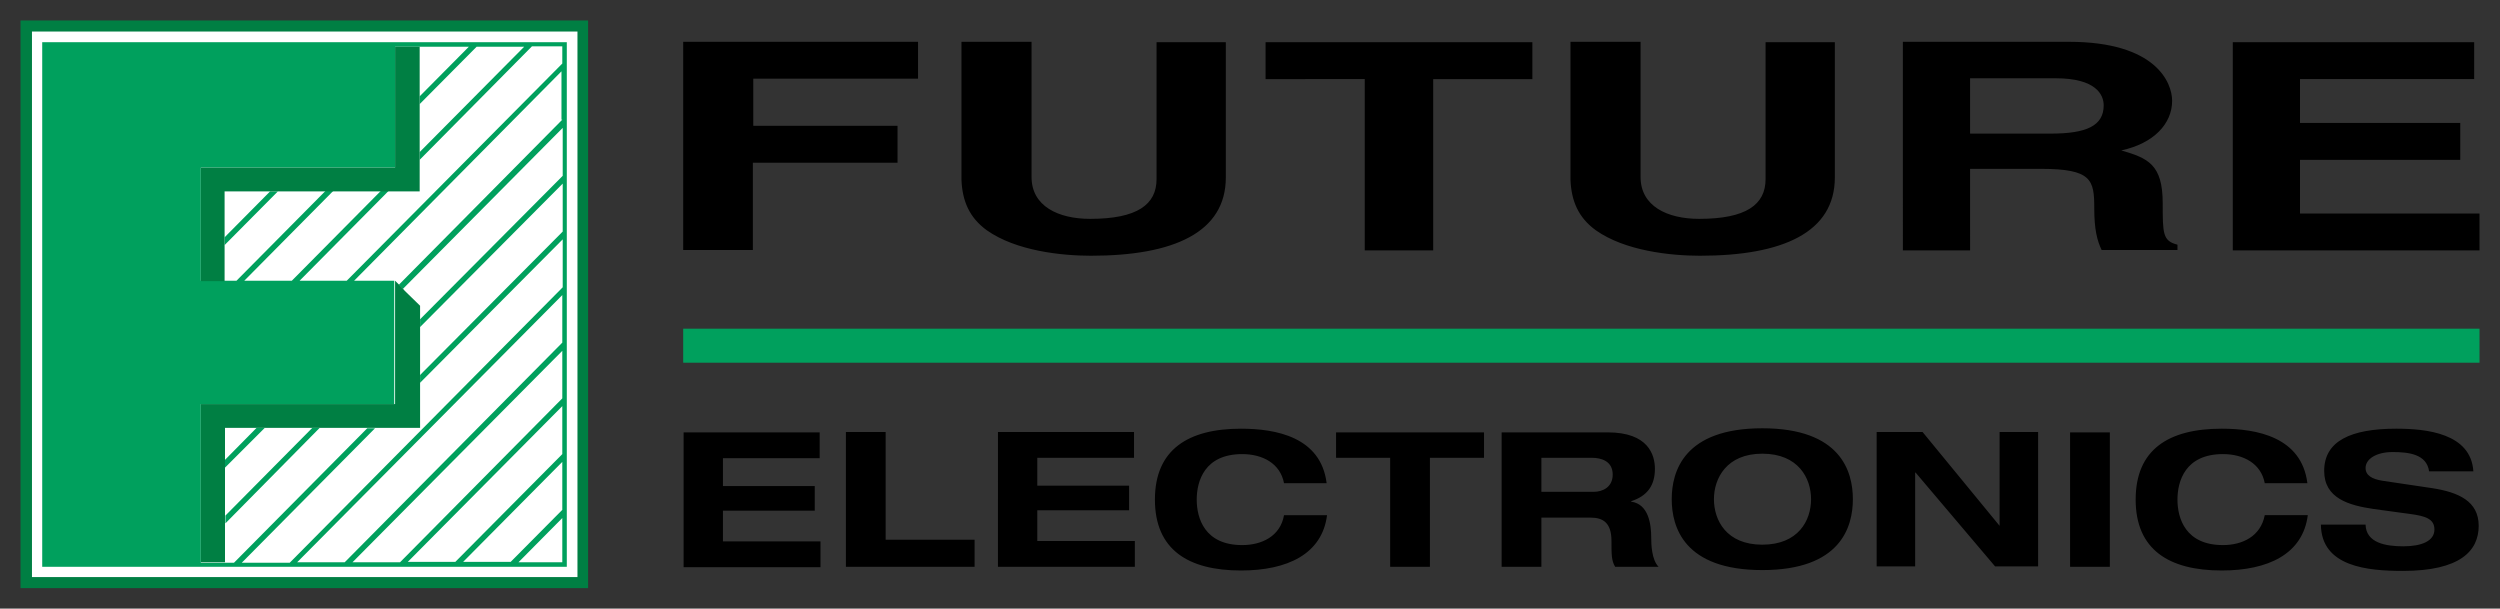 <?xml version="1.0" encoding="UTF-8" standalone="no"?>
<!-- Generator: Adobe Illustrator 19.2.1, SVG Export Plug-In . SVG Version: 6.00 Build 0)  -->

<svg
   version="1.1"
   id="layer"
   x="0px"
   y="0px"
   viewBox="-5 -5 610 148.5"
   xml:space="preserve"
   sodipodi:docname="Future_Electronics_Logo_adj.svg"
   width="610"
   height="148.5"
   inkscape:version="1.3.2 (091e20ef0f, 2023-11-25)"
   xmlns:inkscape="http://www.inkscape.org/namespaces/inkscape"
   xmlns:sodipodi="http://sodipodi.sourceforge.net/DTD/sodipodi-0.dtd"
   xmlns="http://www.w3.org/2000/svg"
   xmlns:svg="http://www.w3.org/2000/svg"><rect x="-5" y="-5" width="610" height="148.5" fill="#333333" stroke="none"/><defs
   id="defs5" /><sodipodi:namedview
   id="namedview5"
   pagecolor="#ffffff"
   bordercolor="#000000"
   borderopacity="0.25"
   inkscape:showpageshadow="2"
   inkscape:pageopacity="0.0"
   inkscape:pagecheckerboard="0"
   inkscape:deskcolor="#d1d1d1"
   inkscape:zoom="1.2592025"
   inkscape:cx="299.79294"
   inkscape:cy="68.694275"
   inkscape:window-width="1920"
   inkscape:window-height="1025"
   inkscape:window-x="0"
   inkscape:window-y="0"
   inkscape:window-maximized="1"
   inkscape:current-layer="layer" />
<style
   type="text/css"
   id="style1">
	.st0{fill:#00A05D;}
	.st1{fill:#FFFFFF;}
	.st2{fill:#007F43;}
</style>
<rect
   x="161.7"
   y="75.2"
   class="st0"
   width="438.3"
   height="8.3"
   id="rect1" />
<path
   d="M 161.8,100.5 H 195 v 6.3 h -23.6 v 6.8 h 22.4 v 6 h -22.4 v 7.5 h 23.8 v 6.3 h -33.4 z m 39.7,32.8 h 31.3 v -6.6 h -21.7 v -26.3 h -9.7 v 32.9 z m 37,0 h 33.4 V 127 h -23.8 v -7.5 h 22.4 v -6 h -22.4 v -6.8 h 23.6 v -6.3 h -33.2 z m 80.2,-20.4 c -1.4,-11.3 -12.4,-13.3 -20.9,-13.3 -12.9,0 -21,5.1 -21,17.3 0,12.2 8.1,17.3 21,17.3 11.3,0 19.8,-4 21,-13.5 h -10.5 c -0.9,5.2 -5.5,7.3 -10.2,7.3 -9.2,0 -11.1,-6.6 -11.1,-11.1 0,-4.5 1.9,-11.1 11.1,-11.1 5,0 9.3,2.3 10.2,7.1 z m 15.5,20.4 h 9.7 v -26.6 h 13.2 v -6.2 H 321 v 6.2 h 13.2 z m 27.2,0 h 9.7 v -12 h 12 c 3,0 5.1,1.2 5.1,5.7 0,3.4 0,4.8 0.9,6.3 h 10.6 c -1.7,-1.7 -1.8,-5.5 -1.8,-7.1 0,-3.2 -0.6,-8.2 -4.9,-8.8 v -0.1 c 4,-1.3 5.8,-3.9 5.8,-7.9 0,-3.4 -1.6,-8.9 -11.5,-8.9 h -25.9 z m 9.7,-26.6 h 12.3 c 2.3,0 5.1,0.8 5.1,4.1 0,3.1 -2.5,4.2 -4.6,4.2 H 371.1 Z M 425,99.5 c -19.1,0 -22.1,10.5 -22.1,17.3 0,6.8 3,17.3 22.1,17.3 19.1,0 22.1,-10.5 22.1,-17.3 0,-6.8 -3,-17.3 -22.1,-17.3 m 0,28.4 c -8.8,0 -11.8,-6 -11.8,-11.1 0,-5.1 3.1,-11.1 11.8,-11.1 8.8,0 11.9,6 11.9,11.1 0,5.2 -3.1,11.1 -11.9,11.1 m 57.9,-4.6 v 0 l -18.8,-22.9 h -11.2 v 32.8 h 9.4 v -22.9 h 0.1 l 19.4,22.9 h 10.5 v -32.8 h -9.4 z m 17.2,10 h 9.7 v -32.8 h -9.7 z M 558,112.9 c -1.4,-11.3 -12.4,-13.3 -20.9,-13.3 -13,0 -21,5.1 -21,17.3 0,12.2 8.1,17.3 21,17.3 11.3,0 19.8,-4 21,-13.5 h -10.5 c -1,5.2 -5.5,7.3 -10.2,7.3 -9.2,0 -11.1,-6.6 -11.1,-11.1 0,-4.5 1.9,-11.1 11.1,-11.1 5,0 9.3,2.3 10.2,7.1 z m 40.5,-2.9 c -0.6,-9.3 -11.5,-10.4 -18.8,-10.4 -11.1,0 -17.6,3 -17.6,10.3 0,6.7 6,8.4 12.1,9.3 l 8.8,1.2 c 3.8,0.5 6,1.2 6,3.8 0,2.8 -3.1,4.1 -7.6,4.1 -4.2,0 -9.1,-0.8 -9.2,-5.3 h -10.9 c 0.1,10.3 11.4,11.3 20,11.3 14,0 18.5,-4.9 18.5,-11 0,-6 -4.9,-8.2 -11.4,-9.2 l -12.1,-1.8 c -2.5,-0.4 -4.1,-1.3 -4.1,-3.1 0,-2.2 2.6,-3.9 6.6,-3.9 3.9,0 8.3,0.5 8.9,4.7 z M 178.8,34.7 H 214 v -9 H 178.8 V 14.2 H 219 v -9 H 161.7 V 56 h 17 V 34.7 Z M 294.3,5.3 h -17.1 v 33.4 c 0,6.2 -4.7,9.7 -16.2,9.7 -7.8,0 -14.3,-3.1 -14.3,-10.2 v -33 h -17.1 v 33.7 c 0.2,5.1 1.9,9.2 6.2,12.3 7.1,5 18.1,6.2 25.4,6.2 20.2,0 32.9,-5.7 32.9,-19.1 v -33 z m 50.4,9 h 24.2 v -9 h -65.1 v 9 H 328 v 41.8 h 16.7 z m 98.2,-9 h -17.1 v 33.4 c 0,6.2 -4.7,9.7 -16.2,9.7 -7.8,0 -14.3,-3.1 -14.3,-10.2 v -33 h -17.1 v 33.7 c 0.2,5.1 1.9,9.2 6.2,12.3 7.1,5 18.1,6.2 25.4,6.2 20.2,0 32.9,-5.7 32.9,-19.1 v -33 z m 16.4,50.8 h 16.4 V 36.2 H 493 c 12.4,0 13,2.7 13,9.6 0,5.2 0.7,7.9 1.8,10.2 h 18.5 v -1.3 c -3.6,-0.9 -3.6,-2.7 -3.6,-10.1 0,-9.5 -3.6,-11 -10.1,-12.9 C 520.5,30 525,25.2 525,19.6 525,15.2 521.1,5.2 499.8,5.2 H 459.3 Z M 475.7,27.7 V 14.1 h 20.9 c 9.8,0 11.7,4 11.7,6.6 0,5 -4.2,6.9 -12.9,6.9 H 475.7 Z M 598.7,5.3 H 539.8 V 56.1 H 600 v -9 H 556.2 V 34 h 39.1 V 25 H 556.2 V 14.3 h 42.5 z"
   id="path1" />
<rect
   x="1.4"
   y="1.2"
   class="st1"
   width="136"
   height="136.1"
   id="rect2" />
<path
   class="st2"
   d="M 135.9,0 H 2.8 0 v 2.7 133.1 2.7 h 2.7 133.1 2.7 V 135.8 2.7 0 Z m 0,135.8 H 2.8 V 2.7 h 133.1 z"
   id="path2" />
<path
   class="st0"
   d="M 133.3,132 V 9.5 5.3 H 83.5 5.3 v 87.2 13.8 27 h 128 z m -1.1,0.2 h -10.7 l 10.7,-10.8 z m 0,-12.8 -12.6,12.7 H 108 l 24.2,-24.4 z m 0,-13.6 -26.1,26.3 H 94.5 l 37.7,-38 z m 0,-13.6 -39.6,40 H 81 l 51.2,-51.6 z m 0,-13.6 -53.1,53.6 H 67.5 L 132.2,67 Z m 0,-54.4 -39.9,40.3 0.8,0.8 0.2,0.2 39,-39.3 v 11.7 l -34.8,35 v 0.2 1.5 0.2 l 34.8,-35 v 11.7 l -34.8,35 v 0.4 1.5 l 34.8,-35 V 65.1 L 65.7,132.3 H 54 L 86.5,99.5 H 85 84.6 L 52.1,132.3 H 49.9 44 v -3.6 -0.1 -1.5 -0.4 -11.7 -0.3 -1.6 -11.7 -1.9 0 -5.9 h 5.8 1.9 11.6 1.6 0.3 11.6 0.2 1.5 0.1 v 0 h 11.6 0.4 0.6 V 93 92.6 92.6 80.9 80.7 79.2 79 67.3 v 0 -0.4 -1.6 0 -1.8 H 81.4 L 132,12.4 V 24.2 Z M 97.8,6.4 h 11.6 l -12,12.1 v 1.9 l 13.9,-14 h 11.6 L 97.4,32.1 V 34 L 124.8,6.3 h 7.4 v 4.2 l -52.6,53 H 68.1 L 89.8,41.6 H 87.9 L 66.2,63.5 H 54.6 L 76.3,41.6 H 74.4 L 52.7,63.5 H 44 V 60.6 58.7 47 47 45.1 35.9 h 9.1 v 0 H 55 66.6 v 0 h 1.9 11.6 v 0 h 1.9 9.4 v -9.5 -1.9 0 V 12.8 10.9 7.2 6.4 h 6 z"
   id="path3" />
<path
   class="st0"
   d="m 62.8,41.7 -13,13.1 V 52.9 L 60.9,41.7 Z m -3.6,57.7 h -1.6 l -7.7,7.8 v 1.6 0.3 l 9.7,-9.7 z m 13.7,0 H 71.4 71.2 L 50,120.8 v 0.3 1.5 0.1 L 73,99.4 Z"
   id="path4" />
<polygon
   class="st2"
   points="70,372 70,373.6 70,384.3 70,385.9 70,389.5 75.9,389.5 75.9,379.9 75.9,378.4 75.9,367.7 75.9,366.1 75.9,356.7 85.2,356.7 86.7,356.7 97.3,356.7 98.9,356.7 109.5,356.7 111,356.7 121.6,356.7 123.2,356.7 123.5,356.7 123.5,356.4 123.5,354.9 123.5,344.2 123.5,342.6 123.5,331.9 123.5,330.3 123.5,326.9 119.8,323.3 119.1,322.5 117.4,320.8 117.4,324.2 117.4,325.8 117.4,336.5 117.4,338 117.4,348.7 117.4,350.3 117.4,350.9 116.7,350.9 115.2,350.9 104.6,350.9 103.1,350.9 92.4,350.9 90.9,350.9 80.3,350.9 78.8,350.9 70,350.9 70,359.8 70,361.3 "
   id="polygon4"
   transform="translate(-26,-257.3)" />
<polygon
   class="st2"
   points="88.9,293.2 87.4,293.2 70,293.2 70,310.8 70,312.3 70,320.9 72.1,320.9 73.7,320.9 75.8,320.9 75.8,318.7 75.8,317.2 75.8,306.5 75.8,304.9 75.8,299 81.7,299 83.2,299 93.8,299 95.4,299 106,299 107.5,299 118.1,299 119.7,299 123.4,299 123.4,295.2 123.4,293.7 123.4,283 123.4,281.4 123.4,270.7 123.4,269.1 123.4,263.7 117.4,263.7 117.4,264.5 117.4,275.2 117.4,276.8 117.4,287.5 117.4,289 117.4,293.2 113.2,293.2 111.7,293.2 101.1,293.2 99.5,293.2 "
   id="polygon5"
   transform="translate(-26,-257.3)" />
</svg>

